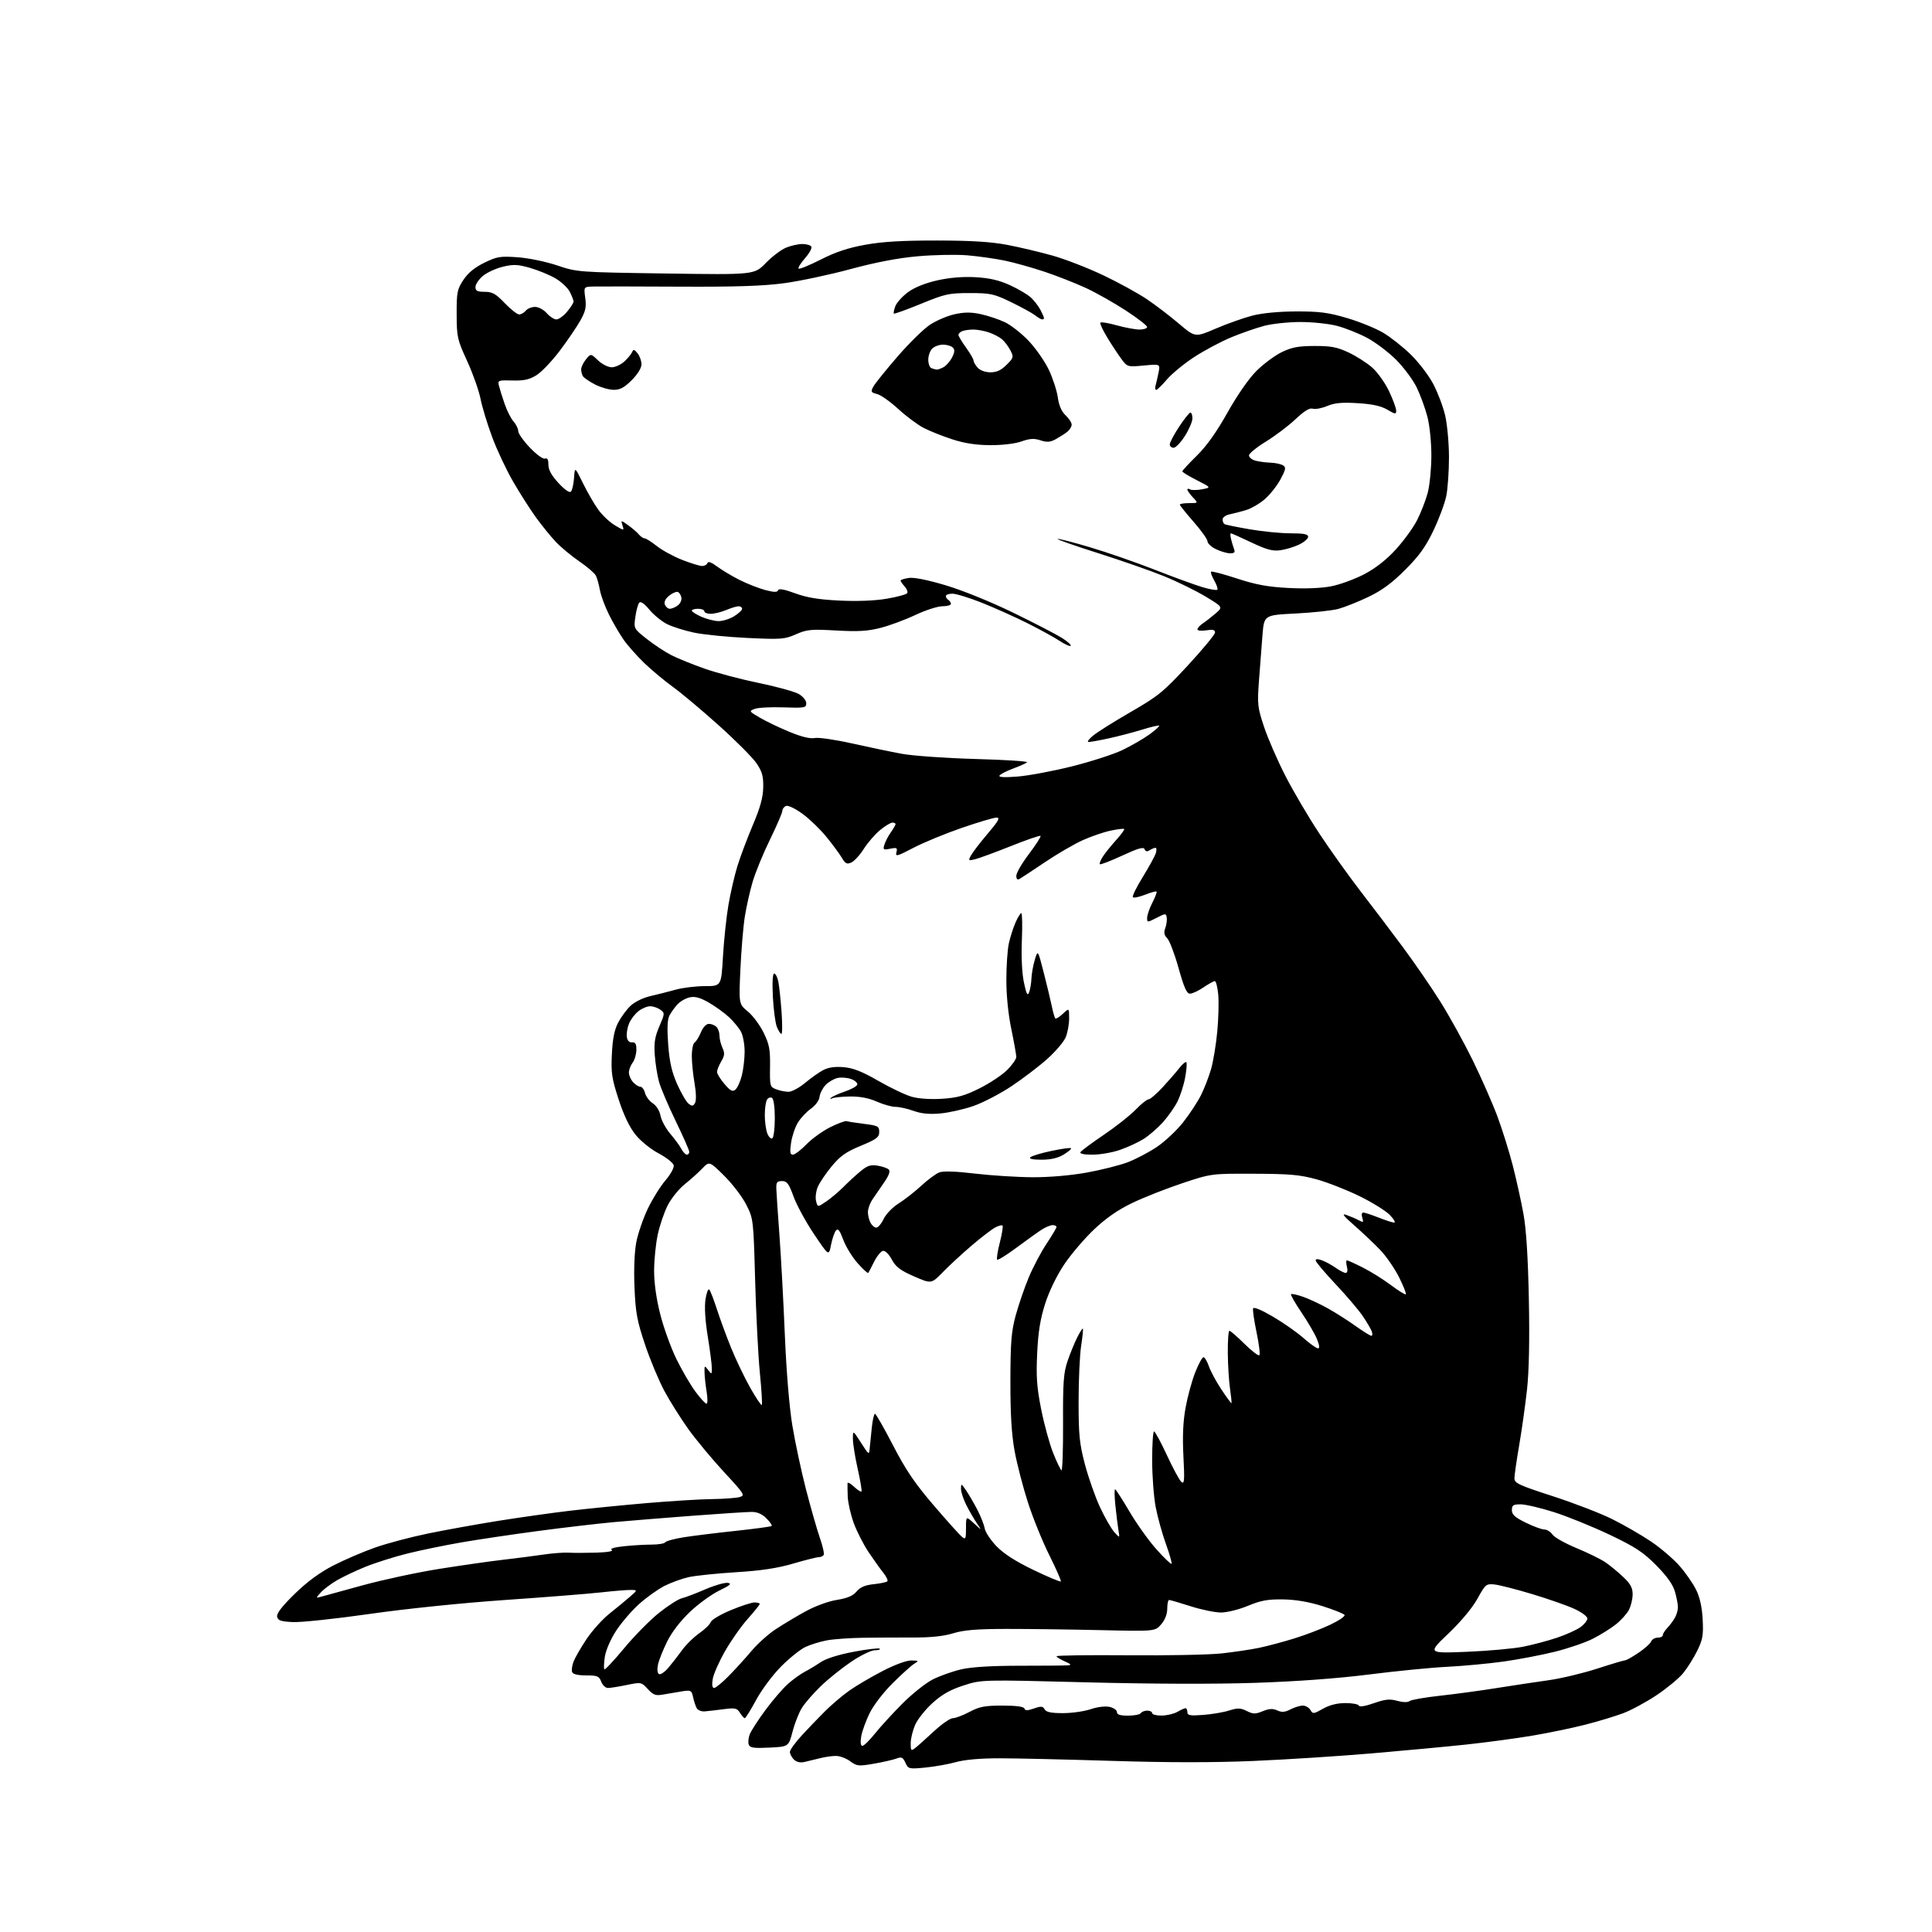 <?xml version="1.0" encoding="UTF-8" standalone="no"?>
<svg 
  version="1.1" 
  xmlns="http://www.w3.org/2000/svg" 
  xmlns:xlink="http://www.w3.org/1999/xlink" 
  xmlns:svg="http://www.w3.org/2000/svg"
  xmlns:rdf="http://www.w3.org/1999/02/22-rdf-syntax-ns#"
  xmlns:cc="http://creativecommons.org/ns#"
  xmlns:dc="http://purl.org/dc/elements/1.1/"
  viewBox="0 0 768 768"
  width="768"
  height="768"
>
<style>svg {background-color: white; }</style>"
<path stroke="none" fill="black" fill-rule="evenodd" d="M367.79,702.64C361.29,703.26 361.05,703.20 359.91,700.71C358.93,698.55 358.38,698.29 356.39,699.04C355.10,699.53 351.07,700.45 347.43,701.09C341.27,702.16 340.62,702.09 337.95,700.12C336.37,698.95 333.83,698.00 332.29,698.01C330.76,698.01 327.93,698.41 326.00,698.91C324.07,699.40 321.30,700.07 319.82,700.40C318.06,700.80 316.61,700.46 315.57,699.43C314.71,698.56 314.00,697.21 314.00,696.42C314.00,695.62 316.14,692.65 318.75,689.82C321.36,686.98 325.58,682.60 328.12,680.08C330.66,677.56 334.94,673.94 337.62,672.04C340.30,670.14 346.23,666.65 350.79,664.29C355.75,661.73 360.37,660.02 362.29,660.06C365.23,660.11 365.33,660.22 363.50,661.31C362.40,661.96 358.55,665.42 354.94,669.00C351.14,672.77 347.24,677.85 345.66,681.08C344.16,684.15 342.66,688.32 342.33,690.33C341.96,692.66 342.13,694.00 342.82,694.00C343.41,694.00 345.61,691.86 347.70,689.25C349.78,686.64 354.67,681.29 358.56,677.36C362.45,673.44 367.96,669.04 370.80,667.60C373.65,666.16 378.80,664.34 382.24,663.56C386.32,662.64 394.43,662.15 405.50,662.16C414.85,662.16 423.40,662.09 424.50,662.00C426.05,661.87 425.77,661.52 423.25,660.42C421.46,659.63 420.00,658.72 420.00,658.38C420.00,658.04 432.71,657.87 448.25,658.00C463.79,658.13 480.55,657.80 485.50,657.27C490.45,656.73 497.20,655.73 500.50,655.04C503.80,654.35 510.10,652.67 514.50,651.31C518.90,649.95 525.32,647.50 528.77,645.86C532.22,644.22 534.79,642.47 534.48,641.97C534.17,641.47 530.25,639.90 525.76,638.48C520.28,636.75 515.11,635.87 510.05,635.79C503.97,635.70 501.25,636.19 496.08,638.34C492.53,639.81 487.74,641.00 485.37,641.00C483.01,641.00 477.57,639.88 473.29,638.51C469.00,637.14 465.16,636.02 464.75,636.01C464.34,636.01 464.00,637.55 464.00,639.44C464.00,641.64 463.13,643.90 461.59,645.69C459.17,648.50 459.17,648.50 437.34,648.00C425.33,647.73 408.52,647.51 400.00,647.52C388.24,647.54 383.14,647.96 378.89,649.26C375.07,650.43 369.95,650.96 362.89,650.94C357.17,650.92 348.23,650.96 343.00,651.04C337.77,651.11 331.33,651.58 328.68,652.07C326.02,652.57 322.20,653.75 320.18,654.69C318.15,655.64 313.80,659.13 310.50,662.45C307.17,665.80 302.75,671.74 300.58,675.75C298.42,679.74 296.40,683.00 296.07,683.00C295.75,683.00 294.89,682.05 294.16,680.88C292.98,679.00 292.25,678.84 287.67,679.43C284.83,679.80 281.43,680.20 280.13,680.30C278.82,680.41 277.39,679.83 276.94,679.00C276.49,678.17 275.84,676.21 275.51,674.63C274.94,671.95 274.65,671.79 271.20,672.32C269.16,672.64 265.84,673.20 263.81,673.57C260.61,674.15 259.79,673.87 257.52,671.43C254.95,668.65 254.85,668.63 249.15,669.81C245.98,670.46 242.61,671.00 241.67,671.00C240.72,671.00 239.52,669.88 239.00,668.50C238.16,666.29 237.47,666.00 232.99,666.00C229.71,666.00 227.76,665.53 227.43,664.67C227.15,663.94 227.40,662.08 227.98,660.54C228.57,659.00 230.88,654.98 233.12,651.62C235.36,648.25 239.45,643.70 242.21,641.50C244.97,639.30 248.64,636.28 250.36,634.78C253.50,632.06 253.50,632.06 250.69,632.03C249.15,632.01 243.75,632.46 238.69,633.02C233.64,633.58 216.45,634.94 200.50,636.04C183.51,637.22 161.28,639.51 146.84,641.58C133.28,643.52 119.56,644.97 116.35,644.80C111.58,644.56 110.45,644.16 110.16,642.63C109.92,641.36 112.17,638.45 117.15,633.59C122.13,628.74 127.08,625.10 132.50,622.31C136.90,620.05 144.38,616.84 149.12,615.17C153.86,613.51 163.31,611.00 170.12,609.60C176.93,608.20 189.47,605.94 198.00,604.57C206.53,603.21 219.35,601.40 226.50,600.55C233.65,599.71 247.38,598.34 257.00,597.51C266.62,596.69 278.32,595.96 283.00,595.91C287.68,595.85 292.60,595.49 293.95,595.12C296.29,594.46 296.03,594.04 287.84,585.19C283.13,580.11 276.79,572.47 273.73,568.23C270.68,563.98 266.36,557.12 264.14,553.00C261.92,548.88 258.44,540.55 256.41,534.50C253.24,525.05 252.65,521.85 252.22,511.78C251.92,504.59 252.20,497.63 252.94,493.78C253.61,490.33 255.66,484.35 257.50,480.50C259.35,476.65 262.49,471.59 264.50,469.25C266.51,466.92 268.00,464.22 267.82,463.25C267.64,462.29 264.94,460.14 261.82,458.49C258.59,456.77 254.61,453.54 252.57,450.99C250.23,448.06 247.91,443.20 245.90,437.00C243.19,428.67 242.86,426.45 243.23,419.00C243.52,412.95 244.24,409.35 245.73,406.50C246.88,404.30 249.10,401.29 250.66,399.81C252.28,398.28 255.65,396.62 258.50,395.97C261.25,395.34 265.79,394.19 268.59,393.41C271.39,392.64 276.61,392.00 280.19,392.00C286.71,392.00 286.71,392.00 287.39,380.25C287.76,373.79 288.74,364.57 289.56,359.76C290.38,354.96 291.99,347.98 293.14,344.26C294.28,340.54 297.04,333.23 299.25,328.00C302.20,321.06 303.32,317.02 303.39,313.00C303.48,308.52 302.98,306.74 300.71,303.40C299.18,301.14 292.43,294.36 285.71,288.34C279.00,282.31 270.80,275.44 267.50,273.06C264.20,270.68 259.10,266.43 256.16,263.62C253.23,260.80 249.49,256.58 247.86,254.24C246.22,251.89 243.60,247.38 242.03,244.22C240.46,241.06 238.85,236.68 238.46,234.49C238.06,232.29 237.34,229.72 236.84,228.77C236.35,227.82 233.38,225.28 230.23,223.12C227.08,220.96 222.88,217.46 220.89,215.35C218.90,213.23 215.37,208.87 213.04,205.66C210.71,202.45 206.62,196.03 203.94,191.39C201.26,186.76 197.52,178.81 195.64,173.73C193.75,168.65 191.66,161.80 191.01,158.50C190.35,155.20 187.96,148.45 185.69,143.50C181.78,134.98 181.56,133.99 181.53,124.93C181.50,116.18 181.73,115.01 184.20,111.28C186.04,108.50 188.68,106.32 192.49,104.46C197.57,101.98 198.82,101.77 205.80,102.27C210.12,102.58 217.01,104.00 221.50,105.51C229.44,108.19 229.77,108.21 264.67,108.72C299.84,109.24 299.84,109.24 304.36,104.60C306.84,102.04 310.46,99.29 312.40,98.48C314.35,97.66 317.27,97.00 318.91,97.00C320.54,97.00 322.17,97.46 322.52,98.03C322.87,98.60 321.74,100.67 320.02,102.63C318.29,104.60 317.13,106.47 317.45,106.78C317.77,107.10 321.73,105.48 326.26,103.18C332.18,100.17 337.17,98.52 344.00,97.29C350.84,96.05 358.81,95.59 372.50,95.61C386.19,95.63 394.02,96.12 400.50,97.36C405.45,98.31 413.55,100.23 418.50,101.63C423.45,103.03 432.49,106.54 438.59,109.44C444.69,112.34 452.52,116.64 455.99,119.00C459.47,121.35 465.18,125.72 468.70,128.71C475.10,134.14 475.10,134.14 483.32,130.61C487.84,128.67 494.39,126.35 497.88,125.45C501.83,124.44 508.43,123.82 515.37,123.80C524.56,123.78 528.07,124.24 535.50,126.44C540.45,127.90 546.92,130.54 549.88,132.30C552.84,134.06 557.79,137.98 560.88,141.01C563.97,144.04 567.95,149.26 569.72,152.60C571.50,155.95 573.63,161.57 574.46,165.09C575.29,168.62 575.98,176.09 575.99,181.70C575.99,187.31 575.51,194.29 574.91,197.20C574.31,200.12 572.02,206.28 569.81,210.90C566.73,217.36 564.13,220.97 558.56,226.53C553.29,231.81 549.32,234.72 543.92,237.30C539.84,239.25 534.48,241.38 532.00,242.05C529.52,242.71 521.88,243.53 515.00,243.88C502.50,244.50 502.50,244.50 501.85,252.50C501.49,256.90 500.87,265.03 500.46,270.58C499.77,279.98 499.90,281.20 502.49,288.96C504.01,293.53 507.81,302.27 510.94,308.38C514.07,314.50 520.17,324.85 524.48,331.38C528.80,337.92 536.20,348.27 540.92,354.39C545.64,360.50 553.18,370.46 557.67,376.51C562.16,382.56 568.82,392.23 572.45,398.00C576.09,403.78 581.93,414.35 585.44,421.50C588.94,428.65 593.39,438.77 595.32,444.00C597.26,449.23 599.99,458.00 601.40,463.50C602.80,469.00 604.69,477.55 605.59,482.50C606.70,488.55 607.40,499.64 607.74,516.31C608.07,532.58 607.82,544.98 607.02,552.31C606.34,558.47 604.94,568.45 603.90,574.50C602.86,580.55 602.01,586.47 602.01,587.66C602.00,589.57 603.80,590.41 617.26,594.76C625.65,597.48 636.30,601.59 640.93,603.90C645.56,606.21 652.46,610.19 656.27,612.75C660.07,615.30 665.18,619.67 667.62,622.45C670.06,625.23 673.04,629.52 674.25,632.00C675.72,634.99 676.59,638.94 676.84,643.76C677.17,650.01 676.86,651.76 674.65,656.26C673.23,659.14 670.69,663.16 669.01,665.20C667.32,667.23 662.60,671.13 658.52,673.86C654.44,676.58 648.50,679.80 645.30,681.01C642.11,682.22 635.29,684.28 630.14,685.60C625.00,686.91 615.55,688.87 609.14,689.95C602.74,691.03 590.98,692.61 583.00,693.47C575.02,694.32 557.92,695.92 545.00,697.02C532.08,698.12 511.01,699.47 498.18,700.01C482.57,700.68 464.05,700.67 442.18,699.98C424.21,699.42 404.10,698.96 397.50,698.95C389.77,698.94 383.54,699.48 380.00,700.47C376.98,701.31 371.48,702.28 367.79,702.64zM363.75,694.91C364.71,694.17 368.05,691.19 371.18,688.28C374.30,685.38 377.72,683.00 378.78,683.00C379.84,683.00 382.82,681.88 385.40,680.50C389.34,678.41 391.47,678.00 398.47,678.00C403.95,678.00 406.97,678.40 407.22,679.17C407.52,680.05 408.43,680.05 411.01,679.15C413.85,678.16 414.54,678.21 415.25,679.48C415.87,680.59 417.82,681.00 422.51,681.00C426.04,681.00 431.00,680.30 433.54,679.44C436.24,678.52 439.35,678.14 441.07,678.52C442.68,678.87 444.00,679.80 444.00,680.58C444.00,681.59 445.27,682.00 448.44,682.00C450.88,682.00 453.16,681.55 453.50,681.00C453.84,680.45 454.99,680.00 456.06,680.00C457.13,680.00 458.00,680.45 458.00,681.00C458.00,681.55 459.69,681.98 461.75,681.96C463.81,681.95 466.62,681.29 468.00,680.50C469.38,679.71 470.84,679.05 471.25,679.04C471.66,679.02 472.00,679.71 472.00,680.59C472.00,681.91 473.02,682.10 478.25,681.71C481.69,681.46 486.33,680.67 488.58,679.96C492.01,678.88 493.12,678.91 495.60,680.15C498.15,681.42 499.02,681.43 501.96,680.23C504.52,679.19 505.96,679.11 507.73,679.92C509.54,680.75 510.78,680.65 513.00,679.50C514.59,678.68 516.80,678.00 517.90,678.00C519.00,678.00 520.35,678.79 520.91,679.75C521.85,681.39 522.16,681.36 525.90,679.25C528.56,677.75 531.56,677.00 534.86,677.00C537.60,677.00 539.98,677.45 540.17,678.01C540.37,678.62 542.71,678.25 546.11,677.05C550.65,675.46 552.42,675.28 555.43,676.11C557.73,676.74 559.58,676.78 560.32,676.20C560.97,675.69 566.45,674.73 572.50,674.07C578.55,673.41 588.67,672.04 595.00,671.02C601.33,670.01 610.55,668.62 615.50,667.93C620.45,667.24 629.14,665.17 634.81,663.34C640.48,661.50 645.52,660.00 646.01,660.00C646.50,660.00 648.90,658.65 651.34,657.00C653.79,655.35 656.04,653.33 656.36,652.50C656.68,651.68 657.85,651.00 658.97,651.00C660.09,651.00 661.00,650.55 661.00,650.00C661.00,649.45 661.79,648.17 662.75,647.17C663.71,646.16 665.06,644.36 665.75,643.18C666.44,642.00 667.00,640.06 667.00,638.88C667.00,637.70 666.46,634.88 665.79,632.62C664.98,629.83 662.56,626.46 658.34,622.20C653.14,616.96 650.03,614.93 639.80,610.05C633.03,606.84 623.11,602.81 617.74,601.10C612.37,599.40 606.41,598.00 604.49,598.00C601.52,598.00 601.00,598.34 601.00,600.29C601.00,602.08 602.22,603.18 606.52,605.29C609.56,606.78 612.88,608.00 613.90,608.00C614.92,608.00 616.37,608.90 617.13,610.01C617.88,611.11 622.18,613.53 626.68,615.39C631.18,617.25 636.36,619.79 638.18,621.04C640.01,622.29 643.19,624.91 645.25,626.86C648.13,629.58 649.00,631.18 649.00,633.75C649.00,635.59 648.34,638.38 647.53,639.94C646.72,641.51 644.36,644.12 642.28,645.76C640.20,647.40 636.06,649.97 633.08,651.47C630.10,652.98 623.35,655.28 618.08,656.59C612.81,657.90 603.66,659.65 597.75,660.48C591.83,661.31 581.71,662.26 575.25,662.58C568.79,662.91 554.84,664.28 544.26,665.63C531.96,667.19 515.74,668.39 499.26,668.95C483.09,669.50 458.00,669.42 431.87,668.75C390.23,667.67 390.23,667.67 383.07,669.98C377.85,671.66 374.52,673.53 370.80,676.87C367.99,679.39 364.88,683.27 363.87,685.48C362.87,687.69 362.03,691.02 362.02,692.87C362.00,695.93 362.16,696.12 363.75,694.91zM305.87,694.70C299.67,695.01 298.13,694.79 297.65,693.53C297.32,692.68 297.49,690.84 298.02,689.45C298.55,688.06 301.38,683.67 304.32,679.71C307.25,675.74 311.31,671.05 313.34,669.27C315.37,667.49 318.36,665.35 319.99,664.51C321.61,663.67 324.45,661.96 326.29,660.71C328.35,659.31 333.38,657.73 339.37,656.60C344.72,655.59 349.38,655.05 349.72,655.38C350.06,655.72 349.16,656.00 347.73,656.00C346.29,656.00 342.09,658.06 338.31,660.61C334.57,663.14 329.11,667.53 326.19,670.36C323.27,673.19 319.93,677.04 318.76,678.92C317.59,680.80 315.92,685.03 315.06,688.33C313.49,694.33 313.49,694.33 305.87,694.70zM283.87,671.00C284.50,671.00 287.14,668.82 289.75,666.16C292.36,663.50 296.41,659.05 298.74,656.27C301.07,653.49 305.34,649.64 308.24,647.72C311.13,645.80 316.49,642.59 320.15,640.58C324.00,638.46 329.26,636.53 332.65,635.99C336.86,635.31 339.06,634.38 340.50,632.65C341.93,630.93 343.86,630.11 347.30,629.74C349.94,629.46 352.38,628.95 352.73,628.60C353.08,628.25 352.37,626.74 351.16,625.23C349.95,623.73 347.30,620.02 345.27,617.00C343.25,613.98 340.60,608.78 339.38,605.45C338.17,602.12 337.09,597.39 336.99,594.95C336.90,592.50 336.86,590.08 336.91,589.58C336.96,589.07 338.12,589.71 339.50,591.00C340.87,592.29 342.19,593.14 342.44,592.90C342.68,592.65 342.02,588.64 340.97,583.97C339.91,579.31 339.05,573.92 339.04,572.00C339.04,568.50 339.04,568.50 342.26,573.50C345.48,578.50 345.48,578.50 345.74,575.50C345.89,573.85 346.26,570.14 346.58,567.25C346.89,564.36 347.45,562.00 347.82,562.00C348.19,562.00 351.43,567.66 355.00,574.57C360.06,584.34 363.63,589.62 371.09,598.32C376.36,604.47 381.43,610.12 382.34,610.87C383.85,612.12 384.00,611.80 384.00,607.44C384.00,602.63 384.00,602.63 387.17,605.56C390.34,608.50 390.34,608.50 388.30,605.50C387.18,603.85 385.30,600.61 384.13,598.29C382.96,595.97 382.00,593.05 382.01,591.79C382.01,589.63 382.13,589.67 384.06,592.50C385.18,594.15 387.19,597.59 388.51,600.14C389.84,602.69 391.15,606.03 391.43,607.57C391.70,609.10 393.86,612.33 396.22,614.75C399.10,617.71 403.88,620.76 410.87,624.11C416.58,626.85 421.44,628.89 421.69,628.65C421.93,628.41 419.90,623.78 417.19,618.35C414.47,612.93 410.62,603.46 408.63,597.29C406.64,591.12 404.25,581.90 403.32,576.79C402.11,570.16 401.63,562.21 401.65,549.00C401.68,533.40 402.02,529.30 403.78,522.82C404.94,518.60 407.25,511.85 408.94,507.81C410.62,503.77 413.78,497.78 415.97,494.49C418.15,491.19 419.96,488.16 419.97,487.75C419.99,487.34 419.31,487.00 418.46,487.00C417.62,487.00 415.71,487.78 414.21,488.72C412.72,489.67 408.23,492.89 404.22,495.86C400.22,498.84 396.70,501.03 396.39,500.73C396.09,500.42 396.56,497.37 397.44,493.94C398.32,490.51 398.80,487.47 398.52,487.18C398.23,486.90 396.90,487.25 395.55,487.97C394.21,488.69 390.04,491.89 386.30,495.08C382.56,498.27 377.41,503.02 374.86,505.63C370.23,510.39 370.23,510.39 363.36,507.39C357.87,504.99 356.10,503.64 354.50,500.68C353.34,498.53 351.87,497.08 351.00,497.24C350.18,497.40 348.60,499.32 347.50,501.51C346.40,503.71 345.34,505.73 345.15,506.00C344.96,506.27 343.06,504.55 340.94,502.16C338.81,499.78 336.24,495.59 335.22,492.85C333.78,489.00 333.11,488.16 332.28,489.18C331.68,489.91 330.81,492.49 330.33,494.92C329.47,499.34 329.47,499.34 323.57,490.56C320.33,485.73 316.67,479.02 315.45,475.64C313.58,470.48 312.84,469.50 310.86,469.50C308.88,469.50 308.52,469.99 308.60,472.50C308.65,474.15 309.21,482.48 309.84,491.00C310.47,499.52 311.43,517.30 311.98,530.50C312.58,545.03 313.76,559.28 314.96,566.62C316.06,573.29 318.51,584.76 320.41,592.12C322.32,599.48 324.80,608.14 325.92,611.37C327.05,614.59 327.73,617.63 327.43,618.12C327.13,618.60 326.24,619.00 325.46,619.00C324.67,619.00 320.09,620.15 315.27,621.56C308.99,623.40 302.53,624.37 292.50,624.99C284.80,625.47 276.33,626.35 273.68,626.95C271.02,627.55 266.73,629.12 264.13,630.43C261.53,631.75 256.99,635.00 254.02,637.66C251.06,640.32 246.94,645.12 244.87,648.33C242.70,651.67 240.81,656.06 240.43,658.62C240.06,661.08 239.98,663.31 240.25,663.59C240.52,663.86 244.07,660.07 248.12,655.18C252.18,650.28 258.43,643.95 262.00,641.11C265.57,638.27 269.62,635.67 271.00,635.35C272.38,635.02 276.56,633.43 280.31,631.81C284.05,630.20 288.10,629.03 289.31,629.22C291.03,629.49 290.31,630.14 285.92,632.28C282.85,633.77 277.60,637.58 274.27,640.74C270.53,644.28 267.05,648.81 265.22,652.50C263.59,655.80 261.94,659.92 261.57,661.65C261.16,663.55 261.31,665.07 261.95,665.47C262.54,665.83 264.24,664.67 265.74,662.90C267.24,661.12 269.72,657.92 271.26,655.80C272.80,653.68 275.83,650.72 278.00,649.22C280.16,647.72 282.19,645.75 282.51,644.83C282.83,643.90 286.41,641.77 290.47,640.08C294.54,638.38 298.79,637.00 299.93,637.00C301.07,637.00 302.00,637.27 302.00,637.59C302.00,637.91 299.86,640.58 297.24,643.52C294.62,646.46 290.54,652.27 288.18,656.42C285.81,660.58 283.62,665.55 283.31,667.49C282.94,669.77 283.13,671.00 283.87,671.00zM583.00,656.62C591.52,656.27 601.65,655.36 605.50,654.59C609.35,653.82 615.41,652.21 618.96,651.01C622.51,649.82 626.68,647.94 628.21,646.85C629.74,645.76 631.00,644.19 631.00,643.38C631.00,642.55 628.66,640.83 625.75,639.51C622.86,638.19 615.33,635.56 609.00,633.66C602.67,631.75 595.95,630.04 594.06,629.85C590.78,629.52 590.47,629.78 587.31,635.50C585.29,639.16 580.78,644.57 575.75,649.37C567.50,657.24 567.50,657.24 583.00,656.62zM127.50,634.76C128.60,634.45 136.09,632.39 144.15,630.19C152.21,627.98 165.94,625.03 174.65,623.65C183.37,622.26 194.78,620.63 200.00,620.03C205.22,619.43 212.43,618.50 216.00,617.97C219.57,617.44 224.07,617.10 226.00,617.21C227.93,617.33 232.88,617.32 237.00,617.20C241.48,617.06 243.97,616.63 243.18,616.13C242.35,615.61 244.17,615.06 248.08,614.65C251.50,614.29 256.45,614.00 259.09,614.00C261.72,614.00 264.14,613.59 264.44,613.09C264.75,612.59 268.04,611.69 271.75,611.10C275.46,610.51 284.75,609.36 292.38,608.55C300.02,607.73 306.48,606.86 306.74,606.60C307.00,606.33 306.06,604.97 304.65,603.56C302.93,601.84 301.00,601.00 298.80,601.01C296.98,601.01 286.50,601.69 275.50,602.52C264.50,603.35 250.32,604.50 244.00,605.07C237.68,605.65 224.18,607.23 214.00,608.58C203.82,609.94 190.10,611.97 183.50,613.11C176.90,614.25 167.19,616.25 161.91,617.56C156.64,618.88 149.14,621.25 145.24,622.84C141.34,624.42 136.21,626.86 133.83,628.26C131.45,629.65 128.60,631.81 127.50,633.05C125.50,635.31 125.50,635.31 127.50,634.76zM465.70,621.63C465.95,621.38 464.96,617.87 463.50,613.84C462.03,609.80 460.20,603.20 459.42,599.16C458.64,595.13 458.00,586.69 458.00,580.41C458.00,574.14 458.34,569.01 458.75,569.02C459.16,569.02 461.47,573.30 463.89,578.51C466.30,583.72 468.89,588.50 469.65,589.12C470.81,590.08 470.93,588.47 470.43,578.88C470.02,570.91 470.28,565.10 471.30,559.50C472.10,555.10 473.82,548.80 475.13,545.51C476.43,542.22 477.90,539.52 478.40,539.51C478.89,539.51 479.86,541.13 480.55,543.12C481.24,545.11 483.49,549.28 485.55,552.38C487.62,555.49 489.40,557.91 489.53,557.77C489.65,557.62 489.39,555.02 488.95,552.00C488.51,548.98 488.11,542.56 488.07,537.75C488.03,532.94 488.32,529.00 488.72,529.00C489.11,529.00 491.80,531.34 494.69,534.19C497.59,537.05 500.25,539.09 500.61,538.72C500.97,538.36 500.48,534.29 499.51,529.67C498.54,525.05 497.92,520.75 498.13,520.12C498.36,519.43 501.43,520.70 506.00,523.38C510.13,525.80 515.59,529.63 518.15,531.89C520.71,534.15 523.31,536.00 523.92,536.00C524.65,536.00 524.51,534.74 523.49,532.25C522.64,530.19 519.87,525.45 517.34,521.71C514.81,517.98 512.95,514.71 513.21,514.45C513.47,514.19 515.67,514.68 518.09,515.53C520.50,516.38 524.96,518.48 527.99,520.18C531.02,521.88 535.94,525.01 538.91,527.14C541.89,529.26 544.69,531.00 545.13,531.00C545.57,531.00 545.65,530.21 545.30,529.25C544.95,528.29 543.34,525.55 541.72,523.16C540.10,520.77 535.23,515.05 530.89,510.44C526.55,505.84 523.00,501.61 523.00,501.06C523.00,500.38 523.87,500.38 525.63,501.05C527.08,501.60 529.51,502.94 531.03,504.02C532.56,505.11 534.31,506.00 534.92,506.00C535.61,506.00 535.80,505.05 535.41,503.50C535.07,502.12 535.07,501.00 535.42,501.00C535.77,501.00 538.63,502.30 541.78,503.89C544.93,505.48 549.95,508.62 552.94,510.87C555.93,513.11 558.59,514.75 558.84,514.50C559.09,514.24 557.89,511.22 556.17,507.77C554.45,504.32 551.12,499.47 548.77,497.00C546.42,494.52 541.80,490.14 538.50,487.25C533.89,483.21 533.15,482.23 535.32,483.00C536.87,483.55 539.05,484.49 540.16,485.09C541.95,486.05 542.11,485.93 541.53,484.09C541.15,482.89 541.31,482.00 541.90,482.00C542.46,482.00 545.21,482.90 548.00,484.00C550.79,485.10 553.59,486.00 554.22,486.00C554.86,486.00 554.08,484.65 552.50,482.99C550.91,481.34 545.47,477.96 540.40,475.48C535.34,473.00 527.66,469.99 523.35,468.80C516.78,466.99 512.72,466.63 498.50,466.58C481.50,466.52 481.50,466.52 470.00,470.34C463.68,472.45 454.78,475.95 450.23,478.13C444.48,480.87 439.81,484.10 434.95,488.68C431.10,492.32 425.73,498.61 423.01,502.68C420.01,507.17 417.04,513.30 415.45,518.29C413.51,524.36 412.69,529.50 412.29,538.00C411.85,547.36 412.15,551.52 413.91,560.33C415.10,566.29 417.23,574.06 418.65,577.59C420.06,581.13 421.55,584.22 421.94,584.47C422.34,584.71 422.63,576.27 422.58,565.71C422.51,549.35 422.78,545.69 424.39,541.00C425.42,537.98 427.14,533.77 428.21,531.65C429.27,529.54 430.28,527.96 430.45,528.15C430.63,528.34 430.32,531.42 429.77,535.00C429.22,538.58 428.76,548.48 428.76,557.00C428.75,570.41 429.09,573.80 431.28,582.12C432.68,587.41 435.37,595.06 437.26,599.12C439.15,603.18 441.70,607.62 442.92,609.00C445.15,611.50 445.15,611.50 444.60,608.28C444.31,606.51 443.76,602.12 443.39,598.53C443.02,594.94 442.96,592.00 443.25,592.00C443.54,592.00 446.09,595.95 448.93,600.78C451.76,605.61 456.59,612.38 459.66,615.83C462.73,619.27 465.45,621.89 465.70,621.63zM302.83,558.51C303.07,558.26 302.73,552.53 302.06,545.78C301.40,539.03 300.55,522.48 300.18,509.00C299.50,484.65 299.48,484.47 296.64,478.86C295.07,475.76 291.13,470.60 287.89,467.39C282.00,461.56 282.00,461.56 279.13,464.53C277.56,466.16 274.40,469.00 272.11,470.82C269.83,472.65 266.81,476.42 265.40,479.19C264.00,481.97 262.21,487.22 261.44,490.87C260.67,494.52 260.03,500.93 260.02,505.12C260.01,509.99 260.89,516.27 262.47,522.49C263.83,527.86 266.75,535.90 268.95,540.37C271.15,544.84 274.54,550.64 276.49,553.25C278.43,555.86 280.39,558.00 280.85,558.00C281.31,558.00 281.33,555.86 280.90,553.25C280.47,550.64 280.09,547.18 280.06,545.56C280.00,542.76 280.07,542.71 281.47,544.56C282.89,546.43 282.94,546.41 282.97,544.00C282.99,542.62 282.27,536.96 281.37,531.41C280.32,525.00 279.99,519.57 280.44,516.54C280.84,513.91 281.52,512.15 281.96,512.63C282.39,513.11 283.76,516.65 285.00,520.50C286.24,524.35 288.81,531.33 290.71,536.00C292.62,540.67 296.02,547.75 298.27,551.73C300.53,555.71 302.58,558.76 302.83,558.51zM348.35,488.00C349.05,488.00 350.37,486.44 351.28,484.53C352.21,482.59 354.81,479.89 357.22,478.39C359.57,476.92 363.63,473.75 366.22,471.35C368.82,468.94 372.04,466.56 373.38,466.05C374.96,465.45 379.96,465.61 387.66,466.53C394.17,467.30 404.49,467.95 410.58,467.97C417.27,467.99 425.79,467.25 432.08,466.10C437.81,465.06 445.08,463.23 448.24,462.03C451.39,460.84 456.60,458.11 459.81,455.97C463.02,453.82 467.75,449.39 470.32,446.12C472.89,442.85 476.08,438.00 477.41,435.34C478.74,432.68 480.54,428.02 481.42,424.98C482.29,421.95 483.41,415.20 483.89,409.98C484.38,404.77 484.55,398.14 484.26,395.25C483.98,392.36 483.37,390.00 482.92,390.00C482.46,390.00 480.43,391.12 478.40,392.50C476.38,393.88 473.96,395.00 473.03,395.00C471.74,395.00 470.67,392.59 468.50,384.83C466.94,379.24 464.91,373.91 464.00,373.00C462.77,371.77 462.56,370.71 463.21,368.96C463.69,367.66 463.95,365.77 463.79,364.77C463.51,363.01 463.35,363.02 459.75,364.86C456.05,366.76 456.00,366.76 456.00,364.85C456.00,363.79 456.93,361.09 458.07,358.86C459.21,356.63 459.96,354.63 459.75,354.41C459.53,354.20 457.47,354.76 455.17,355.67C452.86,356.57 450.69,357.02 450.34,356.67C449.98,356.32 451.73,352.72 454.23,348.68C456.72,344.64 459.07,340.36 459.45,339.17C459.82,337.98 459.77,337.01 459.32,337.02C458.87,337.02 457.83,337.46 457.00,337.98C455.96,338.64 455.35,338.51 455.00,337.58C454.62,336.56 452.47,337.17 446.09,340.12C441.47,342.26 437.47,343.80 437.21,343.54C436.94,343.28 437.50,341.89 438.44,340.45C439.38,339.01 441.76,336.06 443.72,333.89C445.68,331.72 447.10,329.77 446.88,329.54C446.66,329.32 444.23,329.61 441.49,330.19C438.74,330.77 433.75,332.48 430.40,333.99C427.04,335.50 420.29,339.43 415.40,342.72C410.50,346.01 405.94,349.02 405.25,349.41C404.43,349.87 404.00,349.43 404.00,348.11C404.00,347.01 406.27,343.10 409.05,339.44C411.83,335.77 413.88,332.55 413.62,332.29C413.36,332.03 408.05,333.85 401.83,336.34C395.60,338.82 389.21,341.18 387.64,341.56C384.94,342.23 384.85,342.15 385.97,340.06C386.62,338.84 389.60,334.96 392.60,331.42C396.93,326.33 397.66,325.00 396.14,325.00C395.08,325.00 388.88,326.84 382.36,329.08C375.84,331.33 367.19,334.89 363.15,337.00C356.64,340.41 355.87,340.61 356.34,338.81C356.81,337.01 356.52,336.85 353.87,337.38C351.13,337.92 350.93,337.79 351.57,335.74C351.95,334.51 353.10,332.31 354.13,330.85C355.16,329.39 356.00,327.92 356.00,327.60C356.00,327.27 355.43,327.00 354.73,327.00C354.03,327.00 351.82,328.35 349.82,329.99C347.83,331.64 344.93,334.99 343.38,337.43C341.83,339.88 339.61,342.31 338.44,342.84C336.66,343.66 336.05,343.36 334.65,340.99C333.73,339.43 330.98,335.70 328.53,332.69C326.08,329.68 321.80,325.55 319.02,323.51C316.17,321.43 313.31,320.05 312.48,320.37C311.67,320.68 311.00,321.55 311.00,322.31C311.00,323.06 308.78,328.22 306.06,333.78C303.34,339.33 300.23,346.94 299.14,350.69C298.04,354.44 296.66,360.65 296.06,364.50C295.45,368.35 294.67,377.71 294.32,385.31C293.69,399.12 293.69,399.12 297.28,402.08C299.26,403.71 302.08,407.50 303.55,410.50C305.82,415.14 306.20,417.17 306.10,424.00C305.99,431.77 306.07,432.08 308.56,433.02C309.97,433.56 312.18,434.00 313.47,434.00C314.76,434.00 317.73,432.40 320.07,430.44C322.42,428.48 325.68,426.18 327.33,425.33C329.33,424.29 332.01,423.93 335.41,424.22C339.18,424.55 342.76,425.97 349.21,429.69C354.01,432.46 359.97,435.29 362.47,435.99C365.21,436.76 369.98,437.07 374.51,436.78C380.50,436.40 383.46,435.58 389.25,432.70C393.24,430.72 398.19,427.46 400.25,425.44C402.31,423.42 403.99,421.04 403.99,420.14C403.98,419.24 403.09,414.23 402.00,409.00C400.79,403.18 400.03,395.62 400.04,389.50C400.04,384.00 400.49,377.48 401.04,375.00C401.58,372.52 402.77,368.81 403.67,366.75C404.57,364.69 405.61,363.00 405.98,363.00C406.35,363.00 406.45,367.85 406.21,373.77C405.94,380.33 406.25,386.88 407.02,390.52C407.99,395.18 408.45,396.06 409.07,394.50C409.50,393.40 409.93,390.93 410.01,389.00C410.09,387.07 410.69,383.71 411.36,381.51C412.56,377.52 412.56,377.52 414.87,386.51C416.14,391.46 417.59,397.49 418.09,399.92C418.59,402.35 419.23,404.56 419.51,404.84C419.78,405.11 421.13,404.29 422.50,403.00C425.00,400.65 425.00,400.65 425.00,404.86C425.00,407.17 424.39,410.53 423.63,412.33C422.88,414.13 419.62,417.97 416.38,420.88C413.15,423.78 406.78,428.64 402.22,431.69C397.67,434.73 390.81,438.31 386.96,439.65C383.12,440.98 377.17,442.32 373.74,442.62C369.37,443.01 366.19,442.69 363.12,441.58C360.72,440.71 357.51,440.00 356.00,440.00C354.49,440.00 351.11,439.05 348.49,437.89C345.28,436.47 341.81,435.82 337.81,435.87C334.55,435.92 331.35,436.26 330.69,436.64C330.01,437.03 329.85,436.93 330.32,436.41C330.77,435.91 333.22,434.80 335.76,433.93C338.30,433.07 340.55,431.84 340.77,431.19C340.99,430.54 339.92,429.54 338.41,428.96C336.89,428.39 334.44,428.18 332.95,428.51C331.47,428.84 329.31,430.11 328.15,431.34C327.00,432.57 325.93,434.68 325.78,436.04C325.62,437.46 324.17,439.44 322.35,440.72C320.62,441.94 318.30,444.41 317.19,446.22C316.08,448.02 314.86,451.64 314.47,454.25C313.92,458.00 314.07,459.00 315.18,459.00C315.96,459.00 318.37,457.16 320.55,454.92C322.72,452.68 326.98,449.61 330.01,448.09C333.04,446.58 335.98,445.49 336.53,445.68C337.09,445.86 340.24,446.35 343.52,446.76C349.01,447.45 349.50,447.71 349.50,449.97C349.50,452.09 348.47,452.86 342.17,455.47C336.29,457.90 334.00,459.52 330.58,463.66C328.24,466.49 325.75,470.20 325.05,471.89C324.35,473.58 324.05,476.08 324.40,477.44C325.02,479.93 325.02,479.93 328.45,477.60C330.33,476.32 333.38,473.75 335.22,471.89C337.06,470.02 340.11,467.22 342.00,465.65C344.78,463.34 346.07,462.91 348.88,463.37C350.77,463.68 352.78,464.38 353.32,464.92C353.98,465.58 353.34,467.32 351.41,470.09C349.81,472.39 347.71,475.44 346.76,476.88C345.80,478.32 345.01,480.54 345.01,481.82C345.00,483.09 345.47,485.00 346.04,486.07C346.60,487.13 347.65,488.00 348.35,488.00zM414.05,461.00C410.55,461.00 408.95,460.65 409.56,460.04C410.09,459.51 413.85,458.37 417.91,457.52C421.97,456.66 425.51,456.17 425.76,456.43C426.02,456.68 424.71,457.81 422.86,458.94C420.56,460.35 417.78,460.99 414.05,461.00zM273.04,459.00C273.57,459.00 274.00,458.50 274.00,457.88C274.00,457.27 271.57,451.76 268.60,445.63C265.63,439.51 262.64,432.48 261.96,430.00C261.28,427.52 260.52,422.74 260.28,419.37C259.93,414.53 260.32,412.13 262.10,407.99C264.30,402.89 264.31,402.70 262.49,401.37C261.46,400.62 259.64,400.00 258.44,400.00C257.25,400.00 255.14,400.88 253.77,401.97C252.40,403.05 250.72,405.25 250.05,406.87C249.38,408.49 248.99,410.87 249.17,412.16C249.38,413.67 250.12,414.45 251.25,414.36C252.58,414.26 252.99,414.98 252.97,417.36C252.95,419.09 252.28,421.37 251.47,422.44C250.66,423.51 250.00,425.27 250.00,426.36C250.00,427.45 250.74,429.17 251.65,430.17C252.57,431.18 253.87,432.00 254.55,432.00C255.23,432.00 256.06,433.12 256.41,434.49C256.75,435.86 258.14,437.70 259.49,438.58C260.94,439.53 262.20,441.57 262.57,443.53C262.92,445.37 264.66,448.59 266.44,450.69C268.23,452.78 270.23,455.51 270.88,456.75C271.53,457.99 272.50,459.00 273.04,459.00zM434.28,459.00C430.85,459.00 429.11,458.63 429.51,457.98C429.86,457.41 434.05,454.31 438.82,451.08C443.60,447.85 449.28,443.36 451.45,441.10C453.63,438.85 455.93,437.00 456.57,437.00C457.20,437.00 459.71,434.86 462.13,432.25C464.55,429.64 467.54,426.19 468.78,424.60C470.02,423.00 471.28,421.94 471.58,422.25C471.89,422.55 471.68,425.30 471.11,428.36C470.55,431.42 469.15,435.76 468.00,438.00C466.85,440.25 464.25,443.93 462.21,446.19C460.18,448.44 456.76,451.39 454.61,452.75C452.47,454.10 448.23,456.06 445.20,457.10C442.17,458.15 437.26,459.00 434.28,459.00zM307.00,452.50C307.55,452.16 308.00,448.56 308.00,444.50C308.00,440.16 307.54,436.83 306.89,436.43C306.28,436.05 305.38,436.36 304.90,437.12C304.42,437.88 304.02,440.61 304.02,443.18C304.01,445.76 304.45,449.05 305.00,450.50C305.55,451.94 306.45,452.84 307.00,452.50zM276.29,438.44C276.82,437.50 276.74,434.32 276.09,430.60C275.49,427.15 275.00,422.26 275.00,419.73C275.00,417.19 275.50,414.81 276.10,414.44C276.71,414.06 277.84,412.24 278.62,410.38C279.47,408.33 280.73,407.00 281.81,407.00C282.80,407.00 284.14,407.54 284.80,408.20C285.46,408.86 286.00,410.41 286.00,411.65C286.00,412.89 286.53,415.08 287.18,416.51C288.16,418.64 288.07,419.61 286.68,421.96C285.76,423.53 285.02,425.41 285.04,426.15C285.06,426.89 286.39,429.03 288.00,430.91C290.36,433.67 291.18,434.09 292.34,433.13C293.13,432.47 294.28,429.95 294.89,427.53C295.50,425.10 296.00,420.82 296.00,418.01C296.00,415.20 295.36,411.69 294.59,410.20C293.81,408.72 291.67,406.10 289.84,404.38C288.00,402.66 284.37,400.04 281.77,398.55C278.28,396.54 276.28,396.00 274.14,396.47C272.55,396.82 270.35,398.09 269.25,399.30C268.15,400.51 266.73,402.51 266.09,403.75C265.29,405.29 265.15,408.92 265.62,415.25C266.15,422.21 267.03,426.11 269.20,431.00C270.79,434.57 272.84,438.07 273.75,438.76C275.11,439.80 275.57,439.74 276.29,438.44zM310.62,411.00C310.25,411.00 309.45,409.76 308.83,408.25C308.21,406.74 307.49,401.34 307.23,396.25C306.94,390.47 307.13,387.00 307.76,387.00C308.30,387.00 309.04,388.46 309.40,390.25C309.76,392.04 310.33,397.44 310.68,402.25C311.02,407.06 311.00,411.00 310.62,411.00zM404.59,308.68C408.94,308.33 418.61,306.52 426.09,304.65C433.56,302.78 442.57,299.88 446.10,298.19C449.64,296.50 454.48,293.71 456.86,291.99C459.24,290.26 461.01,288.68 460.79,288.46C460.57,288.24 457.49,288.96 453.95,290.06C450.40,291.15 444.43,292.72 440.68,293.53C436.94,294.34 433.34,294.98 432.68,294.96C432.03,294.94 432.85,293.80 434.50,292.43C436.15,291.06 442.90,286.82 449.50,283.01C460.42,276.71 462.46,275.05 472.25,264.46C478.16,258.07 483.00,252.20 483.00,251.42C483.00,250.37 482.11,250.15 479.50,250.57C477.57,250.87 476.00,250.70 476.00,250.18C476.00,249.66 477.01,248.55 478.25,247.73C479.49,246.90 481.77,245.12 483.32,243.77C486.14,241.31 486.14,241.31 479.22,237.13C475.42,234.84 468.06,231.22 462.86,229.10C457.67,226.98 445.91,222.86 436.72,219.95C427.53,217.04 420.19,214.47 420.41,214.25C420.63,214.03 426.36,215.49 433.13,217.50C439.90,219.50 451.55,223.54 459.03,226.48C466.50,229.41 475.03,232.53 477.98,233.40C480.93,234.28 483.59,234.74 483.90,234.43C484.21,234.12 483.67,232.49 482.70,230.80C481.73,229.11 481.16,227.51 481.42,227.25C481.69,226.98 486.31,228.20 491.70,229.96C499.24,232.43 503.96,233.30 512.17,233.73C518.89,234.08 525.19,233.83 529.17,233.06C532.65,232.38 538.56,230.22 542.30,228.26C546.79,225.91 551.05,222.57 554.85,218.43C558.01,214.97 561.84,209.70 563.36,206.69C564.88,203.69 566.76,198.82 567.55,195.87C568.33,192.92 568.98,186.29 568.99,181.14C568.99,175.79 568.32,169.16 567.41,165.64C566.53,162.26 564.62,157.03 563.16,154.02C561.70,151.01 558.02,146.06 554.99,143.02C551.95,139.98 546.74,136.05 543.41,134.28C540.07,132.51 534.69,130.37 531.46,129.53C528.23,128.69 521.72,128.00 517.00,128.00C512.28,128.00 505.80,128.68 502.61,129.51C499.41,130.35 493.45,132.42 489.36,134.12C485.27,135.83 478.66,139.35 474.68,141.95C470.69,144.55 465.83,148.55 463.87,150.84C461.91,153.13 459.98,155.00 459.59,155.00C459.19,155.00 459.09,154.21 459.36,153.25C459.63,152.29 460.16,149.97 460.54,148.09C461.23,144.69 461.23,144.69 454.70,145.30C448.23,145.90 448.14,145.88 445.78,142.70C444.46,140.94 441.92,137.09 440.14,134.14C438.35,131.19 437.13,128.53 437.44,128.23C437.75,127.92 440.69,128.42 443.98,129.34C447.28,130.25 451.33,131.00 452.98,131.00C454.64,131.00 456.00,130.54 456.00,129.98C456.00,129.42 452.17,126.46 447.49,123.41C442.81,120.36 435.65,116.32 431.58,114.44C427.51,112.56 420.16,109.68 415.25,108.03C410.35,106.39 403.22,104.39 399.42,103.60C395.61,102.81 388.90,101.86 384.50,101.49C380.10,101.13 371.25,101.30 364.83,101.87C357.03,102.56 348.17,104.25 338.10,106.97C329.82,109.21 317.97,111.73 311.77,112.57C303.46,113.70 292.49,114.06 270.00,113.95C253.22,113.86 237.82,113.84 235.77,113.90C232.04,114.00 232.04,114.00 232.65,118.43C233.14,122.02 232.78,123.70 230.74,127.35C229.35,129.83 225.68,135.24 222.56,139.38C219.45,143.51 215.25,147.92 213.24,149.16C210.41,150.91 208.27,151.38 203.69,151.25C198.07,151.10 197.81,151.20 198.32,153.29C198.62,154.51 199.63,157.75 200.58,160.50C201.52,163.25 203.13,166.43 204.15,167.56C205.17,168.70 206.00,170.41 206.00,171.36C206.00,172.31 208.09,175.28 210.65,177.95C213.28,180.70 215.89,182.60 216.65,182.30C217.59,181.94 218.00,182.67 218.00,184.73C218.00,186.77 219.22,188.99 222.02,192.02C224.49,194.69 226.39,196.01 226.95,195.43C227.46,194.92 228.01,192.47 228.19,190.00C228.50,185.50 228.50,185.50 231.72,192.05C233.48,195.66 236.24,200.42 237.85,202.64C239.46,204.85 242.43,207.65 244.46,208.84C248.14,211.01 248.14,211.01 247.45,208.86C246.77,206.70 246.77,206.70 249.72,208.80C251.35,209.96 253.26,211.60 253.96,212.45C254.67,213.30 255.69,214.00 256.23,214.00C256.77,214.00 258.95,215.38 261.08,217.06C263.21,218.75 267.75,221.23 271.17,222.56C274.58,223.90 278.16,225.00 279.11,225.00C280.06,225.00 281.01,224.46 281.23,223.81C281.49,223.03 282.82,223.51 285.06,225.20C286.95,226.61 290.98,229.02 294.00,230.54C297.02,232.06 301.62,233.86 304.20,234.55C307.70,235.47 309.00,235.50 309.29,234.65C309.55,233.86 311.68,234.23 316.09,235.85C320.81,237.58 325.46,238.34 333.76,238.74C340.87,239.08 347.79,238.81 352.54,237.99C356.68,237.29 360.32,236.29 360.63,235.79C360.94,235.29 360.48,234.08 359.60,233.11C358.72,232.14 358.00,231.09 358.00,230.78C358.00,230.48 359.46,230.01 361.25,229.74C363.30,229.43 368.75,230.52 376.00,232.69C382.62,234.66 393.99,239.29 402.79,243.57C411.20,247.67 419.90,252.18 422.13,253.58C424.36,254.99 425.93,256.40 425.61,256.72C425.30,257.03 423.30,256.14 421.17,254.73C419.04,253.32 413.30,250.17 408.40,247.72C403.51,245.27 395.39,241.63 390.38,239.63C385.36,237.64 380.07,236.00 378.63,236.00C377.18,236.00 376.00,236.42 376.00,236.94C376.00,237.46 376.45,238.16 377.00,238.50C377.55,238.84 378.00,239.54 378.00,240.06C378.00,240.58 376.47,241.00 374.60,241.00C372.74,241.00 367.90,242.56 363.85,244.47C359.81,246.38 353.57,248.69 350.00,249.60C344.92,250.90 341.06,251.12 332.37,250.63C322.36,250.07 320.76,250.22 316.41,252.14C311.92,254.13 310.54,254.23 297.17,253.60C289.24,253.23 279.65,252.27 275.86,251.47C272.06,250.67 267.21,249.13 265.07,248.04C262.94,246.95 259.81,244.37 258.11,242.32C256.20,240.00 254.69,238.94 254.13,239.54C253.64,240.07 252.93,242.61 252.57,245.19C251.90,249.87 251.90,249.87 257.14,254.02C260.02,256.29 264.43,259.20 266.94,260.47C269.45,261.74 275.38,264.14 280.12,265.81C284.86,267.48 294.54,270.04 301.62,271.49C308.70,272.95 315.85,274.92 317.50,275.87C319.21,276.86 320.50,278.45 320.50,279.56C320.50,281.36 319.85,281.48 311.50,281.19C306.55,281.01 301.40,281.28 300.06,281.78C297.66,282.67 297.70,282.74 302.09,285.31C304.55,286.75 309.83,289.28 313.83,290.93C318.62,292.91 322.05,293.74 323.88,293.37C325.40,293.07 332.01,294.03 338.57,295.50C345.13,296.97 354.10,298.84 358.50,299.65C362.90,300.46 376.09,301.38 387.80,301.71C399.52,302.03 408.74,302.62 408.30,303.02C407.86,303.41 405.35,304.54 402.72,305.52C400.09,306.50 397.65,307.75 397.31,308.31C396.90,308.98 399.36,309.11 404.59,308.68zM285.50,246.90C287.15,246.95 289.96,246.10 291.75,245.01C293.54,243.92 295.00,242.57 295.00,242.01C295.00,241.46 294.38,241.00 293.62,241.00C292.86,241.00 290.63,241.68 288.65,242.50C286.68,243.32 283.92,244.00 282.53,244.00C281.14,244.00 280.00,243.55 280.00,243.00C280.00,242.45 278.88,242.00 277.50,242.00C276.12,242.00 275.00,242.34 275.01,242.75C275.01,243.16 276.70,244.24 278.76,245.15C280.81,246.06 283.85,246.85 285.50,246.90zM266.28,242.00C267.01,242.00 268.43,241.41 269.42,240.68C270.41,239.96 271.06,238.53 270.86,237.52C270.66,236.50 270.01,235.50 269.40,235.30C268.80,235.10 267.26,235.78 265.98,236.81C264.50,238.02 263.89,239.28 264.30,240.34C264.65,241.25 265.54,242.00 266.28,242.00zM488.86,219.94C487.56,219.90 485.04,219.14 483.25,218.25C481.46,217.37 480.00,215.98 480.00,215.18C480.00,214.38 477.52,210.90 474.50,207.46C471.48,204.01 469.00,200.92 469.00,200.60C469.00,200.27 470.65,200.00 472.67,200.00C476.35,200.00 476.35,200.00 474.17,197.69C472.98,196.41 472.00,195.04 472.00,194.63C472.00,194.22 472.48,194.18 473.06,194.54C473.65,194.90 475.79,194.88 477.81,194.50C481.50,193.80 481.50,193.80 475.75,190.88C472.59,189.28 470.00,187.70 470.00,187.37C470.00,187.05 472.59,184.24 475.75,181.14C479.63,177.33 483.59,171.77 487.95,164.00C491.83,157.08 496.41,150.49 499.45,147.46C502.23,144.69 506.75,141.33 509.50,139.99C513.50,138.05 516.10,137.55 522.50,137.53C529.07,137.51 531.49,137.97 536.05,140.10C539.10,141.53 543.33,144.23 545.45,146.09C547.58,147.96 550.59,152.19 552.16,155.49C553.72,158.80 555.00,162.27 555.00,163.22C555.00,164.77 554.67,164.73 551.48,162.85C548.98,161.38 545.56,160.63 539.73,160.27C533.46,159.88 530.57,160.15 527.59,161.39C525.44,162.30 522.86,162.77 521.86,162.46C520.60,162.05 518.49,163.34 514.93,166.69C512.11,169.34 506.81,173.34 503.15,175.58C499.49,177.82 496.50,180.28 496.50,181.03C496.50,181.79 497.62,182.72 499.00,183.11C500.38,183.49 503.07,183.85 505.00,183.92C506.93,183.98 509.17,184.46 510.00,184.98C511.29,185.80 511.15,186.57 509.00,190.57C507.62,193.13 504.82,196.67 502.76,198.44C500.71,200.22 497.33,202.17 495.26,202.79C493.19,203.40 490.26,204.16 488.75,204.47C487.24,204.78 486.00,205.68 486.00,206.46C486.00,207.24 486.34,208.09 486.75,208.34C487.16,208.60 491.66,209.53 496.75,210.40C501.84,211.28 509.15,212.00 513.00,212.00C518.30,212.00 520.00,212.34 520.00,213.39C520.00,214.15 518.36,215.55 516.36,216.50C514.36,217.45 511.00,218.46 508.89,218.74C505.88,219.15 503.44,218.48 497.43,215.63C493.23,213.63 489.57,212.00 489.29,212.00C489.01,212.00 489.06,213.08 489.39,214.41C489.72,215.73 490.27,217.53 490.60,218.41C491.06,219.59 490.61,219.98 488.86,219.94zM466.52,178.00C465.68,178.00 465.00,177.39 465.00,176.64C465.00,175.89 466.67,172.74 468.71,169.64C470.76,166.54 472.78,164.00 473.21,164.00C473.65,164.00 474.00,165.04 474.00,166.30C474.00,167.57 472.66,170.72 471.02,173.30C469.38,175.89 467.36,178.00 466.52,178.00zM393.62,176.96C387.97,176.92 383.37,176.22 378.50,174.62C374.65,173.37 369.56,171.34 367.18,170.11C364.81,168.89 360.27,165.51 357.10,162.60C353.94,159.69 350.14,157.00 348.65,156.63C346.22,156.02 346.07,155.73 347.14,153.73C347.80,152.50 352.11,147.14 356.72,141.81C361.33,136.48 367.15,130.76 369.65,129.11C372.15,127.45 376.54,125.57 379.42,124.93C383.31,124.06 385.97,124.04 389.80,124.86C392.64,125.47 396.96,126.91 399.41,128.06C401.85,129.21 406.15,132.58 408.95,135.55C411.76,138.51 415.36,143.69 416.95,147.05C418.53,150.41 420.13,155.33 420.50,157.98C420.94,161.19 421.97,163.56 423.58,165.08C424.91,166.33 426.00,168.01 426.00,168.81C426.00,169.62 425.21,170.90 424.25,171.66C423.29,172.42 421.23,173.73 419.69,174.58C417.46,175.79 416.20,175.89 413.62,175.04C411.09,174.20 409.39,174.30 406.05,175.48C403.50,176.38 398.45,176.98 393.62,176.96zM243.87,154.96C242.02,154.93 238.70,153.97 236.50,152.82C234.30,151.67 232.17,150.22 231.77,149.61C231.36,149.00 231.02,147.76 231.02,146.86C231.01,145.96 231.86,144.16 232.92,142.86C234.84,140.50 234.84,140.50 237.73,143.25C239.33,144.78 241.74,146.00 243.16,146.00C244.56,146.00 246.83,144.96 248.21,143.68C249.59,142.41 250.97,140.72 251.29,139.93C251.76,138.78 252.18,138.87 253.44,140.44C254.30,141.51 255.00,143.47 255.00,144.81C255.00,146.29 253.49,148.74 251.12,151.12C248.11,154.13 246.48,154.99 243.87,154.96zM393.73,148.00C396.19,148.00 397.99,147.17 400.12,145.03C402.93,142.23 403.01,141.92 401.65,139.28C400.85,137.75 399.37,135.77 398.35,134.89C397.33,134.01 394.97,132.77 393.10,132.14C391.23,131.51 388.46,131.00 386.93,131.00C385.41,131.00 383.45,131.27 382.58,131.61C381.71,131.94 381.00,132.62 381.00,133.12C381.00,133.61 382.35,135.88 384.00,138.16C385.65,140.44 387.00,142.76 387.00,143.32C387.00,143.88 387.74,145.17 388.65,146.17C389.64,147.26 391.69,148.00 393.73,148.00zM372.32,146.92C372.76,146.96 374.00,146.54 375.06,145.97C376.11,145.40 377.64,143.67 378.44,142.12C379.54,139.99 379.61,139.01 378.75,138.15C378.12,137.52 376.37,137.00 374.87,137.00C373.37,137.00 371.44,137.71 370.57,138.57C369.71,139.44 369.00,141.42 369.00,142.99C369.00,144.55 369.56,146.06 370.25,146.34C370.94,146.62 371.87,146.88 372.32,146.92zM221.16,126.98C222.07,126.99 223.99,125.62 225.41,123.92C226.83,122.23 228.00,120.41 228.00,119.87C228.00,119.34 227.32,117.59 226.49,115.99C225.67,114.39 223.08,111.97 220.74,110.62C218.41,109.26 213.89,107.41 210.70,106.49C205.81,105.09 204.10,105.02 199.89,106.03C197.13,106.69 193.56,108.34 191.94,109.70C190.32,111.06 189.00,113.04 189.00,114.09C189.00,115.62 189.72,116.00 192.67,116.00C195.72,116.00 197.08,116.77 200.65,120.50C203.03,122.97 205.59,125.00 206.36,125.00C207.13,125.00 208.32,124.33 209.00,123.50C209.68,122.67 211.35,122.00 212.70,122.00C214.06,122.00 216.12,123.10 217.33,124.48C218.52,125.85 220.25,126.97 221.16,126.98zM414.25,126.97C413.84,126.95 412.60,126.23 411.50,125.36C410.40,124.49 406.12,122.14 402.00,120.14C395.08,116.79 393.80,116.51 385.50,116.50C377.19,116.50 375.70,116.83 366.10,120.77C360.38,123.11 355.53,124.86 355.32,124.66C355.11,124.45 355.39,123.10 355.93,121.67C356.48,120.24 358.78,117.72 361.04,116.08C363.66,114.19 367.91,112.49 372.68,111.43C377.62,110.33 382.84,109.91 387.87,110.20C393.40,110.52 397.20,111.40 401.52,113.38C404.80,114.88 408.55,117.10 409.84,118.31C411.13,119.51 412.82,121.72 413.60,123.20C414.37,124.69 415.00,126.15 415.00,126.45C415.00,126.75 414.66,126.99 414.25,126.97z" />

</svg>